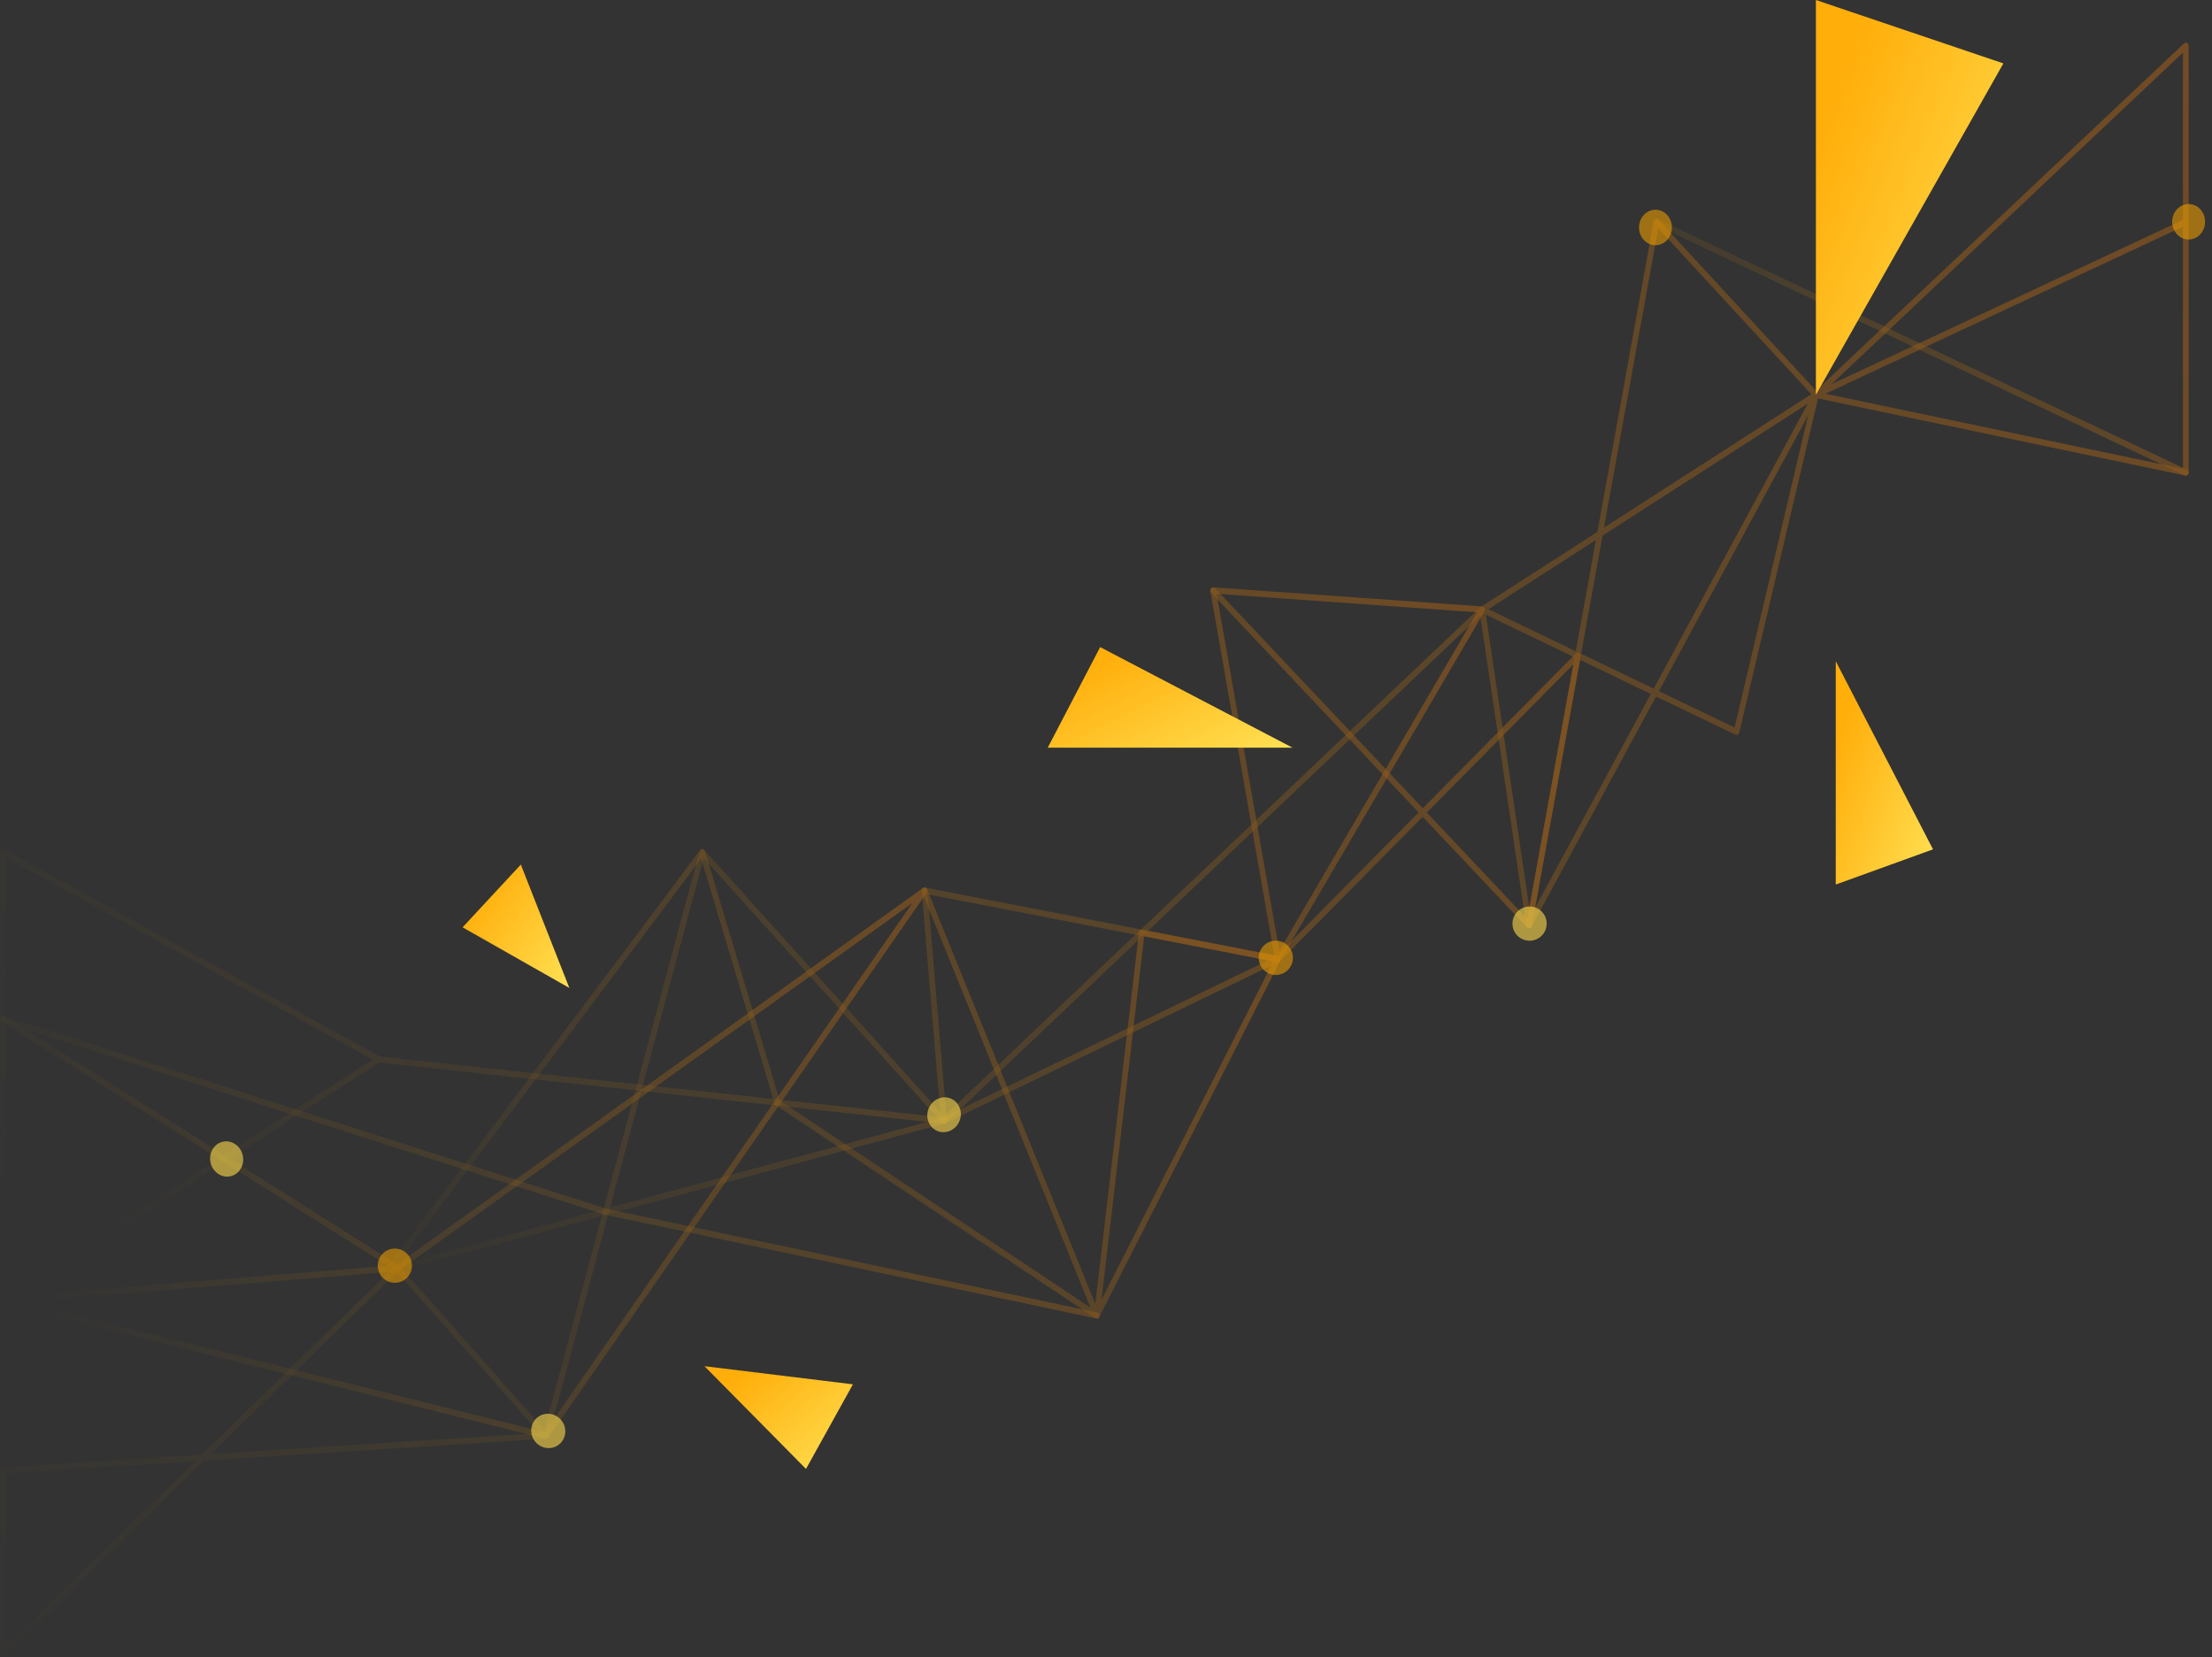 <svg width="993" height="744" viewBox="0 0 993 744" fill="none" xmlns="http://www.w3.org/2000/svg">
<rect x="0" y="0" width="993" height="744" fill="#333333" stroke="none"/>
<g opacity="0.5">
<path d="M178.287 570.729C177.711 570.729 177.187 570.315 177.046 569.68C176.879 568.935 177.289 568.19 177.98 568.011L423.295 501.804L572.171 429.788L543.348 265.353C543.271 264.94 543.386 264.498 543.642 264.181C543.898 263.863 544.282 263.698 544.679 263.712L665.448 272.279C665.896 272.307 666.293 272.596 666.511 273.024C666.715 273.452 666.69 273.976 666.447 274.39L574.679 431.32C574.679 431.32 574.654 431.361 574.641 431.375C574.5 431.582 574.321 431.747 574.103 431.844L424.216 504.342C424.152 504.37 424.076 504.397 423.999 504.425L178.569 570.66C178.466 570.687 178.364 570.701 178.262 570.701L178.287 570.729ZM546.163 266.609L574.27 426.905L663.145 274.9L546.163 266.595V266.609Z" fill="url(#paint0_linear_399_6452)"/>
<path d="M245.033 645.984C244.943 645.984 244.841 645.984 244.739 645.943L1.024 585.116C0.883 585.089 0.755 585.033 0.64 584.951C0.563 584.895 0.486 584.84 0.409 584.771C0.217 584.564 0.077 584.302 0.038 583.999C0.038 583.944 0.038 583.902 0.025 583.847C0.025 583.847 0.025 583.778 0.025 583.75V457.406C0.025 456.91 0.269 456.454 0.665 456.206C1.062 455.958 1.548 455.972 1.945 456.206L178.262 567.706L414.348 398.704C414.873 398.332 415.564 398.414 415.987 398.911C416.409 399.394 416.46 400.153 416.076 400.691L246.082 645.433C245.839 645.777 245.455 645.984 245.059 645.984H245.033ZM9.74 584.468L244.521 643.073L409.574 405.45L179.03 570.492C178.838 570.644 178.607 570.727 178.377 570.741L9.74 584.468ZM2.56 459.821V582.288L174.102 568.313L2.56 459.821Z" fill="url(#paint1_linear_399_6452)"/>
<path d="M1.28 743.495C1.101 743.495 0.934 743.454 0.768 743.371C0.307 743.15 0.013 742.653 0.013 742.115V660.208C0.013 659.477 0.537 658.87 1.216 658.829L90.577 653.117L177.443 568.327C177.955 567.83 178.748 567.858 179.222 568.396L244.432 641.929L314.031 382.218C314.159 381.749 314.505 381.377 314.953 381.266C315.388 381.156 315.862 381.294 316.182 381.639L423.794 501.209L664.54 272.65C664.54 272.65 664.668 272.54 664.732 272.498L717.104 238.794L742.356 99.385C742.446 98.889 742.792 98.475 743.24 98.323C743.688 98.171 744.187 98.323 744.519 98.668L815.246 175.374L980.401 19.52C980.773 19.162 981.31 19.079 981.771 19.299C982.232 19.52 982.526 20.017 982.526 20.555V212.154C982.526 212.568 982.36 212.954 982.065 213.217C981.771 213.479 981.387 213.589 981.003 213.506L816.129 178.878L780.791 328.924C780.702 329.324 780.446 329.655 780.113 329.821C779.767 330 779.383 330 779.038 329.835L743.419 312.714L687.526 416.06C687.526 416.06 687.462 416.17 687.437 416.211C687.309 416.391 687.142 416.529 686.963 416.625C686.835 416.694 686.694 416.736 686.541 416.75C686.349 416.763 686.17 416.75 685.99 416.667C685.888 416.625 685.798 416.57 685.709 416.515C685.53 416.391 685.389 416.212 685.299 416.018C685.235 415.894 685.197 415.77 685.171 415.632C685.171 415.618 685.171 415.604 685.171 415.591L664.501 276.361L424.588 504.134C424.076 504.617 423.295 504.589 422.821 504.065L315.9 385.253L246.313 644.95C246.275 645.102 246.223 645.24 246.147 645.364C246.083 645.46 246.019 645.543 245.942 645.612C245.75 645.791 245.519 645.916 245.251 645.957C245.251 645.957 245.187 645.957 245.161 645.957L91.665 655.78L2.137 743.136C1.894 743.371 1.587 743.495 1.28 743.495ZM2.56 661.505V739.011L87.531 656.069L2.56 661.505ZM178.223 571.265L94.647 652.841L242.205 643.405L178.223 571.265ZM709.284 296.296L689.113 407.63L741.064 311.569L709.284 296.283V296.296ZM667.01 275.975L686.528 407.492L706.878 295.151L667.01 275.975ZM744.711 310.313L778.679 326.648L811.7 186.439L744.711 310.313ZM709.796 293.523L742.369 309.182L811.585 181.182L719.395 240.505L709.796 293.51V293.523ZM668.149 273.505L707.39 292.378L716.439 242.423L668.149 273.505ZM744.404 102.462L720.048 236.891L813.121 176.988L744.404 102.462ZM819.469 176.767L979.966 210.471V101.745L819.469 176.767ZM979.966 23.604L822.183 172.491L979.966 98.737V23.604Z" fill="url(#paint2_linear_399_6452)"/>
<path d="M981.247 213.534C981.08 213.534 980.901 213.493 980.735 213.424L743.099 100.917C742.446 100.614 742.152 99.8 742.446 99.096C742.728 98.393 743.483 98.089 744.136 98.393L981.771 210.899C982.424 211.203 982.718 212.017 982.424 212.72C982.206 213.245 981.746 213.548 981.247 213.548V213.534Z" fill="url(#paint3_linear_399_6452)"/>
<path d="M1.28 585.145C1.062 585.145 0.845 585.09 0.653 584.966C0.256 584.717 0 584.262 0 583.765V382.605C0 382.123 0.23 381.681 0.614 381.433C0.998 381.184 1.472 381.157 1.869 381.378L170.378 474.321L422.297 501.582L413.76 400.002C413.721 399.575 413.875 399.147 414.169 398.857C414.464 398.567 414.861 398.443 415.257 398.512L573.207 429.126L636.83 364.781L543.706 266.098C543.207 265.56 543.194 264.691 543.693 264.153C544.193 263.615 544.999 263.601 545.498 264.139L638.699 362.905L707.467 293.345C707.877 292.931 708.478 292.862 708.964 293.138C709.451 293.428 709.707 294.021 709.604 294.614L687.68 415.661C687.59 416.157 687.258 416.571 686.797 416.709C686.349 416.861 685.85 416.737 685.517 416.378L638.661 366.726L574.5 431.623C574.206 431.926 573.796 432.05 573.399 431.968L416.473 401.547L424.997 502.99C425.036 503.404 424.895 503.804 424.626 504.093C424.357 504.383 423.973 504.521 423.602 504.48L170.314 477.067L1.933 584.952C1.728 585.076 1.51 585.145 1.28 585.145ZM2.56 384.854V581.337L167.357 475.743L2.56 384.854ZM640.516 364.822L685.607 412.598L706.315 298.27L640.516 364.822Z" fill="url(#paint4_linear_399_6452)"/>
<path d="M492.357 591.987C492.114 591.987 491.884 591.918 491.679 591.78L348.268 496.201C348.012 496.035 347.82 495.759 347.731 495.456L314.761 385.46L176.483 569.968C176.035 570.562 175.228 570.658 174.678 570.175C174.128 569.692 174.038 568.823 174.486 568.23L314.262 381.735C314.556 381.335 315.03 381.156 315.49 381.239C315.951 381.335 316.335 381.694 316.476 382.177L350.022 494.118L489.541 587.103L413.862 400.415C413.581 399.711 413.862 398.897 414.528 398.594C415.18 398.29 415.935 398.608 416.217 399.311L491.679 585.461L511.287 418.598C511.325 418.226 511.517 417.881 511.799 417.66C512.08 417.439 512.439 417.343 512.784 417.412L573.847 429.249C574.257 429.332 574.602 429.607 574.781 430.008C574.961 430.408 574.948 430.877 574.743 431.263L493.496 591.242C493.317 591.614 492.972 591.89 492.575 591.959C492.575 591.959 492.575 591.959 492.562 591.959C492.511 591.959 492.46 591.959 492.421 591.959L492.357 591.987ZM513.654 420.392L494.482 583.571L571.646 431.635L513.654 420.392Z" fill="url(#paint5_linear_399_6452)"/>
<path d="M492.357 591.987C492.28 591.987 492.191 591.987 492.114 591.96L271.744 545.412L0.921 458.732C0.243 458.511 -0.141 457.752 0.064 457.021C0.269 456.29 0.973 455.876 1.651 456.096L272.358 542.749L492.613 589.27C493.304 589.421 493.765 590.139 493.624 590.884C493.509 591.546 492.972 592.001 492.37 592.001L492.357 591.987Z" fill="url(#paint6_linear_399_6452)"/>
</g>
<path d="M361.825 659.509L316.248 613.389L382.891 621.528L361.825 659.509Z" fill="url(#paint7_linear_399_6452)"/>
<path d="M233.804 388.174L255.588 443.565L207.669 416.345L233.804 388.174Z" fill="url(#paint8_linear_399_6452)"/>
<path d="M815.182 0V177.265L899.347 28.475L815.182 0Z" fill="url(#paint9_linear_399_6452)"/>
<path opacity="0.6" d="M426.576 507.666C430.445 505.928 432.341 501.312 430.812 497.357C429.283 493.401 424.907 491.602 421.038 493.34C417.17 495.078 415.273 499.693 416.802 503.649C418.331 507.605 422.707 509.403 426.576 507.666Z" fill="#FFDC4C"/>
<path opacity="0.6" d="M253.684 643.786C254.317 639.592 251.443 635.599 247.266 634.866C243.089 634.134 239.189 636.94 238.556 641.133C237.923 645.327 240.797 649.32 244.974 650.053C249.151 650.785 253.051 647.98 253.684 643.786Z" fill="#FFDC4C"/>
<path opacity="0.6" d="M748.392 107.759C751.276 104.649 751.276 99.608 748.392 96.499C745.508 93.39 740.831 93.39 737.946 96.499C735.062 99.608 735.062 104.649 737.946 107.759C740.831 110.868 745.508 110.868 748.392 107.759Z" fill="#EA9B00"/>
<path opacity="0.6" d="M572.739 437.718C576.98 437.718 580.418 434.28 580.418 430.039C580.418 425.797 576.98 422.359 572.739 422.359C568.498 422.359 565.06 425.797 565.06 430.039C565.06 434.28 568.498 437.718 572.739 437.718Z" fill="#EA9B00"/>
<path opacity="0.6" d="M987.73 105.2C990.614 102.091 990.614 97.05 987.73 93.941C984.845 90.831 980.169 90.831 977.284 93.941C974.4 97.05 974.4 102.091 977.284 105.2C980.169 108.309 984.845 108.309 987.73 105.2Z" fill="#EA9B00"/>
<path opacity="0.6" d="M177.255 575.946C181.497 575.946 184.935 572.508 184.935 568.267C184.935 564.026 181.497 560.588 177.255 560.588C173.014 560.588 169.576 564.026 169.576 568.267C169.576 572.508 173.014 575.946 177.255 575.946Z" fill="#EA9B00"/>
<path opacity="0.6" d="M108.061 524.736C110.234 521.093 109.169 516.182 105.683 513.766C102.198 511.35 97.611 512.345 95.438 515.987C93.265 519.629 94.33 524.541 97.816 526.956C101.301 529.372 105.888 528.378 108.061 524.736Z" fill="#FFDC4C"/>
<path opacity="0.6" d="M686.648 422.361C690.889 422.361 694.327 418.923 694.327 414.681C694.327 410.44 690.889 407.002 686.648 407.002C682.407 407.002 678.969 410.44 678.969 414.681C678.969 418.923 682.407 422.361 686.648 422.361Z" fill="#FFDC4C"/>
<path d="M824.103 296.863V397.133L867.759 381.336L824.103 296.863Z" fill="url(#paint10_linear_399_6452)"/>
<path d="M493.873 290.533L580.226 335.688H470.349L493.873 290.533Z" fill="url(#paint11_linear_399_6452)"/>
<defs>
<linearGradient id="paint0_linear_399_6452" x1="966.607" y1="224.215" x2="169.434" y2="591.357" gradientUnits="userSpaceOnUse">
<stop stop-color="#EC6C0C"/>
<stop offset="1" stop-color="#EA9B00" stop-opacity="0"/>
</linearGradient>
<linearGradient id="paint1_linear_399_6452" x1="671.373" y1="366.632" x2="38.164" y2="626.211" gradientUnits="userSpaceOnUse">
<stop stop-color="#EC6C0C"/>
<stop offset="1" stop-color="#EA9B00" stop-opacity="0"/>
</linearGradient>
<linearGradient id="paint2_linear_399_6452" x1="1584.43" y1="-74.001" x2="-96.543" y2="584.471" gradientUnits="userSpaceOnUse">
<stop stop-color="#EC6C0C"/>
<stop offset="1" stop-color="#EA9B00" stop-opacity="0"/>
</linearGradient>
<linearGradient id="paint3_linear_399_6452" x1="1129.69" y1="83.446" x2="781.685" y2="292.864" gradientUnits="userSpaceOnUse">
<stop stop-color="#EC6C0C"/>
<stop offset="1" stop-color="#EA9B00" stop-opacity="0"/>
</linearGradient>
<linearGradient id="paint4_linear_399_6452" x1="1144.35" y1="222.396" x2="196.69" y2="794.109" gradientUnits="userSpaceOnUse">
<stop stop-color="#EC6C0C"/>
<stop offset="1" stop-color="#EA9B00" stop-opacity="0"/>
</linearGradient>
<linearGradient id="paint5_linear_399_6452" x1="820.385" y1="354.105" x2="212.773" y2="687.697" gradientUnits="userSpaceOnUse">
<stop stop-color="#EC6C0C"/>
<stop offset="1" stop-color="#EA9B00" stop-opacity="0"/>
</linearGradient>
<linearGradient id="paint6_linear_399_6452" x1="796.06" y1="438.546" x2="313.862" y2="854.622" gradientUnits="userSpaceOnUse">
<stop stop-color="#EC6C0C"/>
<stop offset="1" stop-color="#EA9B00" stop-opacity="0"/>
</linearGradient>
<linearGradient id="paint7_linear_399_6452" x1="330.65" y1="618.105" x2="383.808" y2="681.324" gradientUnits="userSpaceOnUse">
<stop stop-color="#FFAE0A"/>
<stop offset="1" stop-color="#FFEE67"/>
</linearGradient>
<linearGradient id="paint8_linear_399_6452" x1="218.024" y1="393.838" x2="279.262" y2="437.439" gradientUnits="userSpaceOnUse">
<stop stop-color="#FFAE0A"/>
<stop offset="1" stop-color="#FFEE67"/>
</linearGradient>
<linearGradient id="paint9_linear_399_6452" x1="833.37" y1="18.128" x2="973.983" y2="73.074" gradientUnits="userSpaceOnUse">
<stop stop-color="#FFAE0A"/>
<stop offset="1" stop-color="#FFEE67"/>
</linearGradient>
<linearGradient id="paint10_linear_399_6452" x1="833.537" y1="307.117" x2="908.044" y2="333.816" gradientUnits="userSpaceOnUse">
<stop stop-color="#FFAE0A"/>
<stop offset="1" stop-color="#FFEE67"/>
</linearGradient>
<linearGradient id="paint11_linear_399_6452" x1="494.094" y1="295.151" x2="536.322" y2="379.723" gradientUnits="userSpaceOnUse">
<stop stop-color="#FFAE0A"/>
<stop offset="1" stop-color="#FFEE67"/>
</linearGradient>
</defs>
</svg>
